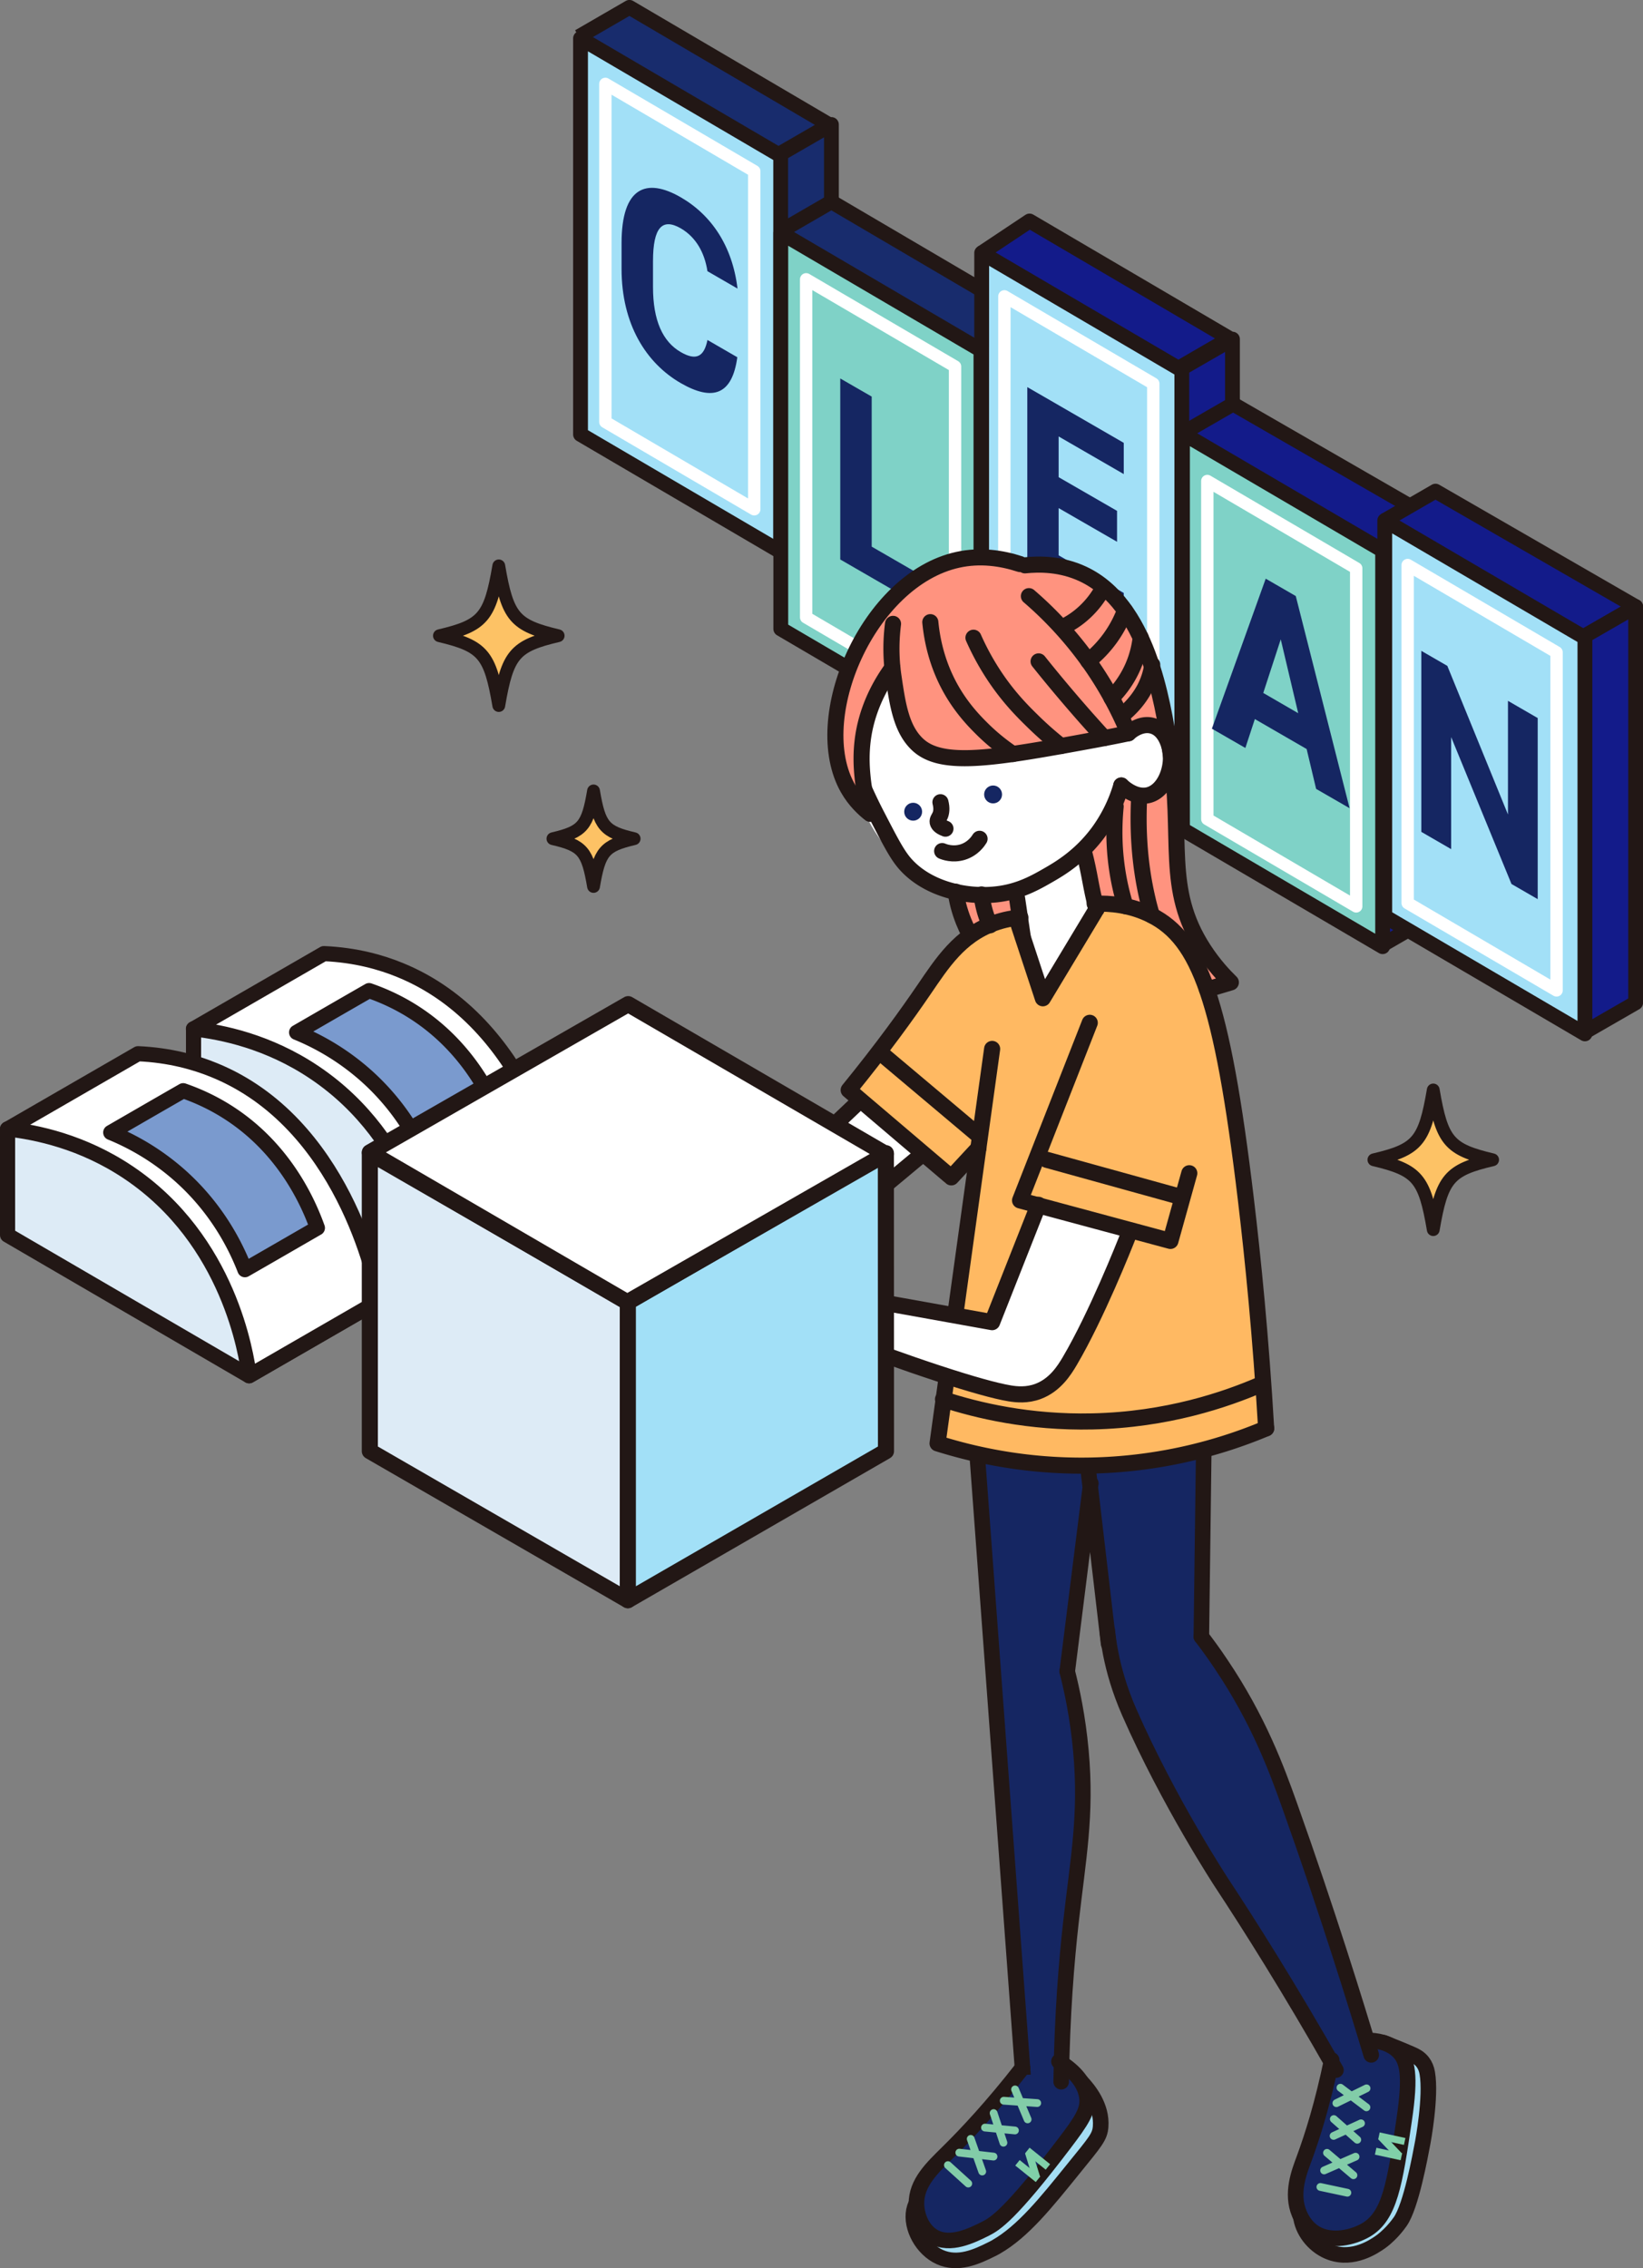 <svg id="_レイヤー_2" xmlns="http://www.w3.org/2000/svg" viewBox="0 0 154.16 212.77"><rect x="0" y="0" width="154.16" height="212.77" fill="#808080" stroke="none"/><defs><style>.cls-1,.cls-13,.cls-14,.cls-15,.cls-3,.cls-4,.cls-5,.cls-6,.cls-7,.cls-8{stroke-linejoin:round}.cls-1,.cls-13,.cls-14,.cls-15,.cls-3,.cls-8{stroke-linecap:round}.cls-1,.cls-15,.cls-3{fill:none}.cls-1,.cls-13,.cls-14,.cls-15,.cls-3,.cls-4,.cls-5,.cls-6,.cls-7,.cls-8{stroke:#221715}.cls-1{stroke-width:1.46px}.cls-13,.cls-17{fill:#fff}.cls-18{fill:#ffb962}.cls-19{fill:#fdc265}.cls-20{fill:#ff937f}.cls-21{fill:#80d0a9}.cls-22{fill:#152662}.cls-3{stroke-width:1.2px}.cls-4{fill:#7fd2c7}.cls-4,.cls-5,.cls-6,.cls-7{stroke-width:1.39px}.cls-5{fill:#a2e0f7}.cls-6{fill:#182c6d}.cls-7{fill:#131b8a}.cls-8{fill:#7a9ace}.cls-13,.cls-14,.cls-8{stroke-width:1.42px}.cls-15{stroke-width:1.51px}.cls-14{fill:#ddebf6}</style></defs><g id="design"><path class="cls-6" d="M54.31 3.44L59.06.69l18.78 11.03-4.75 2.74m.16 37.12l4.76-2.74V11.68l-4.76 2.75"/><path class="cls-5" d="M73.25 14.61v37.15L54.47 40.75V3.6l18.78 11.01z"/><path class="cls-6" d="M73.26 21.68l4.75-2.75 18.78 11.03-4.75 2.74"/><path class="cls-6" d="M92.04 69.82l4.75-2.74V29.93l-4.75 2.74"/><path class="cls-4" d="M92.04 32.85V70L73.26 58.99V21.84l18.78 11.01z"/><path class="cls-7" d="M92.11 23.72l4.49-2.99 18.78 11.02-4.75 2.75m.26 37.21l4.75-2.75V31.81l-4.75 2.74"/><path class="cls-5" d="M110.89 34.73v37.15l-18.79-11 .01-37.16 18.78 11.01z"/><path class="cls-7" d="M110.95 40.64l4.75-2.74 18.78 10.82-4.75 2.74"/><path class="cls-7" d="M129.73 88.62l4.75-2.74V48.72l-4.75 2.74"/><path class="cls-4" d="M129.73 51.64V88.8l-18.78-11.01V40.64l18.78 11z"/><path class="cls-7" d="M129.93 48.82l4.76-2.75 18.78 10.83-4.76 2.74"/><path class="cls-7" d="M148.71 96.8l4.76-2.74V56.9l-4.76 2.74"/><path class="cls-5" d="M148.71 59.82v37.16l-18.78-11.01V48.82l18.78 11z"/><path d="M70.77 16.06v31.71L56.8 39.58V7.87l13.97 8.19zm18.84 18.32V66.1l-13.97-8.19V26.2l13.97 8.18zm18.6 1.61V67.7l-13.98-8.19.01-31.71 13.97 8.19zm19.04 17.32v31.71l-13.97-8.19V45.12l13.97 8.19zm18.8 7.88V92.9l-13.97-8.19V53l13.97 8.19z" stroke="#fff" stroke-width="1.16" fill="none" stroke-linejoin="round"/><path class="cls-22" d="M66.38 25.45c-.27-1.76-1.08-3.2-2.5-4.03-1.71-.98-2.61-.15-2.61 3.09v2.41c0 3.15.91 5.13 2.61 6.11 1.47.85 2.19.4 2.5-1.14l2.8 1.62c-.48 3.54-2.31 4.15-5.3 2.43-3.26-1.88-5.56-5.53-5.56-10.72v-2.41c0-5.24 2.3-6.18 5.56-4.3 2.88 1.67 4.84 4.57 5.32 8.56l-2.82-1.63zm15.4 25.82l6.11 3.53v2.91l-9.05-5.23V35.5l2.95 1.7v14.08zm23.66-9.73v2.93l-6.11-3.53v3.82l5.48 3.16v2.9l-5.48-3.16v4.43l6.11 3.53v2.9l-9.05-5.23V36.31l9.05 5.23zm8.27 26.81l5.05-14.07 2.82 1.63 5.05 19.9-3.14-1.81-.89-3.74-4.86-2.81-.89 2.71-3.16-1.82zm4.82-3.35l3.28 1.9-1.64-6.93-1.64 5.03zm25.75 2.36v16.98l-2.46-1.42-5.66-13.78v10.51l-2.8-1.62V61.05l2.44 1.41 5.69 13.94V65.74l2.8 1.62z"/><path d="M129.82 191.61c.75.29 1.59.62 2.53 1.03.39.17.82.36 1.15.8.21.28.35.61.42 1.02.38 2.23-.42 6.48-.42 6.48-.25 1.32-1.1 6-2.12 7.45-.32.46-.69.86-.69.86s-.55.62-1.16 1.05c-.6.42-2.53 1.74-4.67.99-1.4-.49-2.53-1.79-2.78-3.19-.31-1.74.82-3.09 1.69-4.52 1.16-1.91 2.38-4.84 2.58-9.24m-24.93.91c.72.75 2 2.32 1.85 4.23-.07.95-.46 1.38-2.58 3.99-2.49 3.07-4.67 5.83-7.24 7.3-.17.1-.3.16-.4.21-1.4.7-3.16 1.51-4.88.73-1.64-.75-2.73-2.75-2.42-4.36.33-1.67 2.06-2.41 3.73-3.49 2.11-1.37 4.74-3.71 7.05-7.98" fill="#a5ddf3" stroke-width="1.46" stroke="#221715" stroke-linecap="round" stroke-linejoin="round"/><path class="cls-22" d="M101.76 134.9c.81 6.4 1.54 11.79 2.13 15.95.44 3.12.67 4.64 1.27 6.76 1.2 4.2 2.97 7.62 4.48 10.5 1.15 2.19 2.11 3.79 2.44 4.34 4.89 8.13 11.96 19.6 13.28 21.73.44.08 1.69.25 2.91-.46.44-.26.76-.57.99-.83-3.4-9.66-6.19-17.54-8.23-23.51-.66-1.92-1.87-5.5-4.33-9.84a53.598 53.598 0 00-3.97-6.02c.08-5.93.15-11.86.23-17.79l-11.19-.83z"/><path class="cls-22" d="M91.55 134.59c.1 1.34 3.96 53.62 4.06 54.96l.41 5.54 3.54.17c.08-6.27.51-11.36.91-14.93.67-5.99 1.49-10.04.94-16.1-.29-3.18-.85-5.76-1.29-7.48.74-5.87 1.48-11.75 2.21-17.62.14-.52.73-3.02-.59-4.24-.63-.58-1.45-.63-2-.66-2.87-.14-5.84.08-8.21.36z"/><path class="cls-1" d="M112.95 135.73c-.08 5.93-.15 11.86-.23 17.79m-10.96-18.62c.75 6.43 1.51 12.86 2.26 19.29m-1.67-15.05c-.74 5.87-1.48 11.75-2.21 17.62m-8.59-22.17c.1 1.34 3.96 53.62 4.06 54.96l.41 5.54"/><path class="cls-22" d="M99.84 194.44c.69.35 1.54.93 1.84 1.88.41 1.26-.36 2.45-2.81 5.73-4.23 5.66-5.16 6.41-6.42 7.01-1.04.49-3.11 1.47-4.75.5-.97-.57-1.63-1.71-1.69-2.84-.09-1.93 1.63-3.22 4-5.49a63.26 63.26 0 005.97-6.59c1.28-.07 2.57-.13 3.85-.2zm28.57-3.1c.59.1 1.56.35 2.34 1.11.56.55 1.29 1.64.62 9.01-.28 3.09-.54 4.27-1.27 5.56-.53.92-1.25 2.19-2.74 2.72-1.86.66-4.24-.1-5.28-1.67-.93-1.4-.55-3.05.06-5.62.31-1.34.59-1.81 1.28-3.85.67-1.98 1.11-3.61 1.38-4.68 1.21-.86 2.41-1.72 3.62-2.59z"/><path class="cls-1" d="M112.72 153.52c.45.59 1.12 1.48 1.87 2.61 3.51 5.22 5.19 9.8 6.42 13.25 3.56 9.99 6.26 18.73 7.65 23.37m-24.77-39.83c.05.51.15 1.28.33 2.21.31 1.55.82 3.39 1.74 5.49 3.72 8.47 8.67 16 8.67 16 2.63 3.99 6.35 9.87 10.72 17.56m-25.22-37.42c.44 1.72 1 4.3 1.29 7.48.55 6.06-.27 10.12-.94 16.1-.4 3.57-.83 8.66-.91 14.93"/><path class="cls-1" d="M128.28 191.39c.83 0 2.05.17 2.91 1.01.88.86 1.19 2.21.56 6.45-.89 6.02-1.34 9.03-3.61 10.34-1.18.68-3.21 1.19-4.73.28-.96-.58-1.37-1.52-1.5-1.83-.8-1.92-.01-3.9.46-5.17.78-2.12 1.73-5.12 2.58-9.24m-25.59.14c.74.45 2.38 1.57 2.62 3.33.17 1.25-.47 2.2-2.14 4.4-5.07 6.67-6.47 7.5-7.38 7.96-1.28.64-3.32 1.65-4.88.73-1.07-.63-1.57-1.96-1.59-3.05-.04-2 1.52-3.43 2.9-4.8 1.79-1.76 4.23-4.36 7.05-7.98"/><path d="M128.22 195.89l-2.83 1.39m.38-1.45l2.44 1.84m-.51 1.5l-2.57 1.18m.02-1.58l2.2 1.94m-.16 1.59l-2.95 1.29m.27-1.65l2.48 2.1m-.57 1.64l-2.53-.54m-26.57-7.87l-3.14-.22m1.06-1.06l1.18 2.81m-1.19 1.04l-2.81-.27m.81-1.36l.92 2.78m-.93 1.3l-3.21-.37m1.07-1.29l1.08 3.06m-1.31 1.13l-1.91-1.73" stroke="#82cca8" stroke-width=".73" fill="none" stroke-linecap="round" stroke-linejoin="round"/><path class="cls-21" transform="rotate(102.25 130.607 200.609)" d="M130.28 199.39h.66v2.47h-.66z"/><path class="cls-21" transform="rotate(102.25 130.297 202.058)" d="M129.96 200.84h.66v2.47h-.66z"/><path class="cls-21" d="M131.09 202.53l.47-.52-1.76-1.85-.47.52 1.76 1.85z"/><path class="cls-21" transform="rotate(128.8 97.36 202.499)" d="M97.02 201.27h.66v2.47h-.66z"/><path class="cls-21" transform="rotate(128.8 96.429 203.658)" d="M96.09 202.43h.66v2.47h-.66z"/><path class="cls-21" d="M96.93 204.43l.66-.25-.75-2.44-.66.25.75 2.44z"/><path class="cls-20" d="M90.9 88.96c-.12-.4-.29-1.04-.48-1.86-.41-1.81-.63-3.39-.75-4.92l18.37-19.98c.43 1.4 1.03 3.6 1.46 6.34.9 5.73-.04 6.89.91 12.68.7 4.24 1.78 7.13 3.83 9.6.43.52.83.92 1.1 1.19l-22.47 3.93-1.97-6.98z"/><path class="cls-17" d="M105.88 68.78c.09-.08 1.07-1 2.21-.71 1.25.32 1.6 1.81 1.68 2.14.4 1.71-.47 4.1-2.14 4.4-1.16.2-2.17-.69-2.42-.93-.2 1.01-1.12 5.1-4.94 7.9-5.47 4.01-11.78 1.65-12.08 1.54-5.02-1.97-6.9-6.48-7.22-7.28-.2-13.21 8.05-21.47 14-20.97 4.65.39 9.24 6.26 10.9 13.92z"/><path class="cls-20" d="M108.49 63.86c-1.11-4.02-3.08-8.24-6.88-10.02-2.05-.96-4.08-.95-5.44-.81l-.46-.12c-1.74-.57-3.75-.86-5.84-.41-8.41 1.84-14.06 14.89-10.3 21.46.66 1.15 1.5 1.92 2.08 2.37l-.68-.5c.6-9.85 1.35-11.91 1.92-11.94.86-.04.79 4.48 3.98 6.49 1.44.91 3.01.97 7.23.46 3-.36 7.02-.97 11.77-2.07.55-.47 1.44-1.37 2.04-2.76.36-.83.5-1.59.57-2.16z"/><path class="cls-17" d="M102.88 87.79c-.59-2.59-1.19-5.18-1.78-7.77l-6.08 2.52c.38 1.75.77 3.5 1.15 5.25-.16 3.55.5 6.43 1.7 6.72 1.29.31 3.5-2.34 5.01-6.72z"/><path class="cls-18" d="M113 111.01l-.98 5.41-16.31-3.81 1.11-2.84-5.46-.53-2.61 1.77c-2.85-3.13-5.69-6.26-8.54-9.39 1.84-2.69 3.9-5.62 6.21-8.74 1.42-1.92 2.71-3.6 4.95-5.16 1.4-.98 2.71-1.58 3.64-1.94.94 2.62 1.88 5.25 2.83 7.87l4.86-8.87 10.28 26.24z"/><path class="cls-17" d="M86.21 108.54l-10.07 8.39-20.45-2.14-3.15-3.07 21.63-2.31 6.53-6.18 5.51 5.31z"/><path class="cls-18" d="M88.83 129.16l-.86 6.23c3.33 1.05 8.33 2.21 14.46 2.08a44.79 44.79 0 0016.38-3.49 556.59 556.59 0 01-2.24-19.94c-1.5-15.92-1.49-23.22-6.79-27.03-2.45-1.76-5.18-2.17-7.06-2.25.24 1.9.43 5.58-1.21 9.7-2.55 6.39-7.73 9.38-9.29 10.2l-2.55 18.39"/><path class="cls-17" d="M105.23 114.83c-.22 2.89-1.12 8.76-5.57 13.66a20.724 20.724 0 01-3.12 2.8c-6.54-2.15-13.07-4.3-19.61-6.46l-.71-3.84 16.86 3.03 4.35-11.01 7.79 1.82z"/><path class="cls-15" d="M81.09 74.04c.28.62.69 1.51 1.24 2.56 1.23 2.38 1.85 3.57 2.59 4.42 2.16 2.45 5.83 3.18 8.58 2.87 2.17-.24 3.69-1.12 4.99-1.87.98-.57 2.9-1.7 4.57-3.96a14.03 14.03 0 002.15-4.38m.67-4.9c-.7.15-1.75.36-3.04.6-9.61 1.77-14.47 2.62-16.76.44-1.52-1.44-1.86-3.74-2.24-6.32-.31-2.06-.2-3.79-.05-4.98"/><path class="cls-15" d="M97.45 62.04c1.39 1.74 2.87 3.5 4.43 5.27.58.65 1.15 1.29 1.73 1.92M87.29 58.36c.16 1.65.62 3.97 1.97 6.34 1.09 1.91 2.37 3.16 3.02 3.8a19.5 19.5 0 002.76 2.23m-3.7-10.91c.81 1.83 1.7 3.24 2.42 4.25 1.17 1.63 2.27 2.73 3.1 3.54a31.91 31.91 0 002.69 2.37m-15.82-7.34c-.95 1.3-2.09 3.25-2.61 5.74-.41 2-.27 3.64-.19 4.47.12 1.31.39 2.39.63 3.18m14.98-20.11c1.77 1.52 3.93 3.69 5.96 6.63 1.55 2.26 2.63 4.42 3.38 6.23m0 0c.08-.08 1.07-1 2.21-.71 1.25.32 1.6 1.81 1.68 2.14.4 1.71-.47 4.1-2.14 4.4-1.16.2-2.17-.69-2.42-.93"/><path class="cls-15" d="M95.71 52.91c-1.74-.57-3.75-.86-5.84-.4-8.41 1.84-14.06 14.89-10.3 21.46.66 1.15 1.5 1.92 2.08 2.37m14.52-23.31c1.35-.14 3.39-.15 5.44.81 6.05 2.83 7.45 11.86 8.16 16.37 1.33 8.57-.58 13.08 3.18 18.86.92 1.41 1.88 2.44 2.54 3.08-.75.22-1.49.44-2.24.67m-23.58-9.18c.12.87.34 1.77.75 2.8.19.46.36.83.48 1.06m4.53-3.24c.18 1.19.35 2.39.53 3.58m5.74-7.97c.59 2.25.6 3.17 1.19 5.42"/><path class="cls-15" d="M95.6 86.81l2.25 6.83 4.86-8.07"/><path class="cls-15" d="M95.74 86.06c-.61.05-1.49.18-2.49.54-3.23 1.17-4.88 3.78-6.55 6.22-1.57 2.3-3.87 5.5-7.07 9.43l9.63 8.19c.85-.92 1.7-1.83 2.55-2.75m10.9-22.92c1.41-.05 3.39.09 5.36 1.1 4.4 2.26 6.58 7.76 8.83 26.65.67 5.61 1.4 12.89 1.9 21.46"/><path class="cls-15" d="M102.25 95.94l-6.54 16.66c4.7 1.27 9.4 2.53 14.11 3.8.59-2.12 1.18-4.24 1.77-6.35m-30.89-6.82l-6.53 6.18-21.63 2.31m33.67-3.18l-10.07 8.39-20.45-2.14"/><path class="cls-15" d="M97.44 113.01l-4.35 11.01-16.86-3.03"/><path class="cls-15" d="M105.88 115.84c-.41 1.05-3.01 7.59-5.5 11.82-.53.9-1.4 2.27-2.99 2.86-1.03.38-1.99.29-2.65.18-2.62-.43-9.21-2.57-17.81-5.86m16.16-26.45l-3.42 24.67"/><path class="cls-15" d="M88.83 129.16l-.86 6.23c3.33 1.05 8.33 2.21 14.46 2.08a44.79 44.79 0 0016.38-3.49M99.85 58.76c.44-.23.95-.53 1.47-.95a8.54 8.54 0 002.06-2.42m-1.27 6.62a10.913 10.913 0 003.44-4.74m-1.26 8.2c.58-.58 1.42-1.56 2.03-2.98.45-1.05.63-1.99.71-2.69M105.4 67c.57-.47 1.4-1.28 2.01-2.44.44-.86.63-1.63.7-2.21m-1.23 12.57c-.13 2.67-.02 5.96.8 9.44.12.53.26 1.03.4 1.51m-3.4-10.22c-.18 1.84-.21 4.25.32 6.96.17.87.38 1.66.6 2.39m-13.51-1.1c.06.49.16 1.02.32 1.59.14.47.3.9.49 1.3"/><circle class="cls-22" cx="93.18" cy="74.52" r=".84"/><circle class="cls-22" cx="85.68" cy="76.14" r=".84"/><path class="cls-15" d="M88.24 75.25c.15.58.08.97-.02 1.22-.12.29-.28.43-.24.65.05.3.43.5.73.61m-.31 2.1c.21.09.99.38 1.92.1 1-.31 1.48-1.07 1.59-1.25m-3.43 52.57c3.22 1.05 8.07 2.21 14.01 2.08 7.01-.15 12.52-2.04 15.87-3.49m-20.15-21.05l12.42 3.44M82.67 98.8l9.23 7.77"/><path class="cls-14" d="M18.16 96.51v9.95l22.66 13.2 12.23-7.06c-.78-1.82-5.05-11.31-15.92-15.54-8.84-3.44-16.63-1.29-18.98-.55z"/><path class="cls-13" d="M53.05 112.6c-4.08 2.35-8.15 4.71-12.23 7.06-.26-1.95-1.86-12.7-11.3-19.05-4.35-2.93-8.71-3.8-11.36-4.1 4.08-2.35 8.15-4.71 12.23-7.06 2.98.13 5.37.81 7.17 1.55 12.01 4.92 15.09 19.53 15.49 21.6z"/><path class="cls-8" d="M47.22 105.79c-2.27 1.31-4.53 2.62-6.8 3.92-.8-2.06-2.57-5.78-6.31-9.02a22.72 22.72 0 00-6.28-3.85c2.27-1.31 4.53-2.62 6.8-3.92 1.33.46 2.84 1.13 4.38 2.14 5.17 3.38 7.37 8.38 8.21 10.73z"/><path class="cls-14" d="M.71 105.9v9.95l22.66 13.2 12.23-7.06c-.78-1.82-5.05-11.31-15.92-15.54-8.84-3.44-16.63-1.29-18.98-.55z"/><path class="cls-13" d="M35.61 121.99c-4.08 2.35-8.15 4.71-12.23 7.06-.26-1.95-1.86-12.7-11.3-19.05-4.35-2.93-8.71-3.8-11.36-4.1 4.08-2.35 8.15-4.71 12.23-7.06 2.98.13 5.37.81 7.17 1.55 12.01 4.92 15.09 19.53 15.49 21.6z"/><path class="cls-8" d="M29.78 115.18c-2.27 1.31-4.53 2.62-6.8 3.92-.8-2.06-2.57-5.78-6.31-9.02a22.72 22.72 0 00-6.28-3.85c2.27-1.31 4.53-2.62 6.8-3.92 1.33.46 2.84 1.13 4.38 2.14 5.17 3.38 7.37 8.38 8.21 10.73z"/><g stroke-width="1.51" stroke="#221715" stroke-linecap="round" stroke-linejoin="round"><path fill="#ddebf6" d="M34.7 108.17v27.95l24.21 13.98.01-27.96-24.22-13.97z"/><path fill="#a2e0f7" d="M83.12 108.17l.01 27.95-24.22 13.98v-27.96l24.21-13.97z"/><path fill="#fff" d="M34.7 108.09l24.24-13.9 24.18 14.06-24.26 13.9-24.16-14.06z"/></g><path class="cls-19" d="M52.37 59.63c-4.09.96-4.75 1.74-5.57 6.55-.82-4.81-1.48-5.58-5.57-6.55 4.09-.96 4.75-1.74 5.57-6.55.82 4.81 1.48 5.58 5.57 6.55z"/><path class="cls-3" d="M52.37 59.63c-4.09.96-4.75 1.74-5.57 6.55-.82-4.81-1.48-5.58-5.57-6.55 4.09-.96 4.75-1.74 5.57-6.55.82 4.81 1.48 5.58 5.57 6.55z"/><path class="cls-19" d="M59.5 78.67c-2.8.66-3.25 1.19-3.81 4.48-.56-3.29-1.01-3.83-3.81-4.48 2.8-.66 3.25-1.19 3.81-4.48.56 3.29 1.01 3.83 3.81 4.48z"/><path class="cls-3" d="M59.5 78.67c-2.8.66-3.25 1.19-3.81 4.48-.56-3.29-1.01-3.83-3.81-4.48 2.8-.66 3.25-1.19 3.81-4.48.56 3.29 1.01 3.83 3.81 4.48z"/><path class="cls-19" d="M140.05 108.79c-4.09.96-4.75 1.74-5.57 6.55-.82-4.81-1.48-5.58-5.57-6.55 4.09-.96 4.75-1.74 5.57-6.55.82 4.81 1.48 5.58 5.57 6.55z"/><path class="cls-3" d="M140.05 108.79c-4.09.96-4.75 1.74-5.57 6.55-.82-4.81-1.48-5.58-5.57-6.55 4.09-.96 4.75-1.74 5.57-6.55.82 4.81 1.48 5.58 5.57 6.55z"/></g></svg>